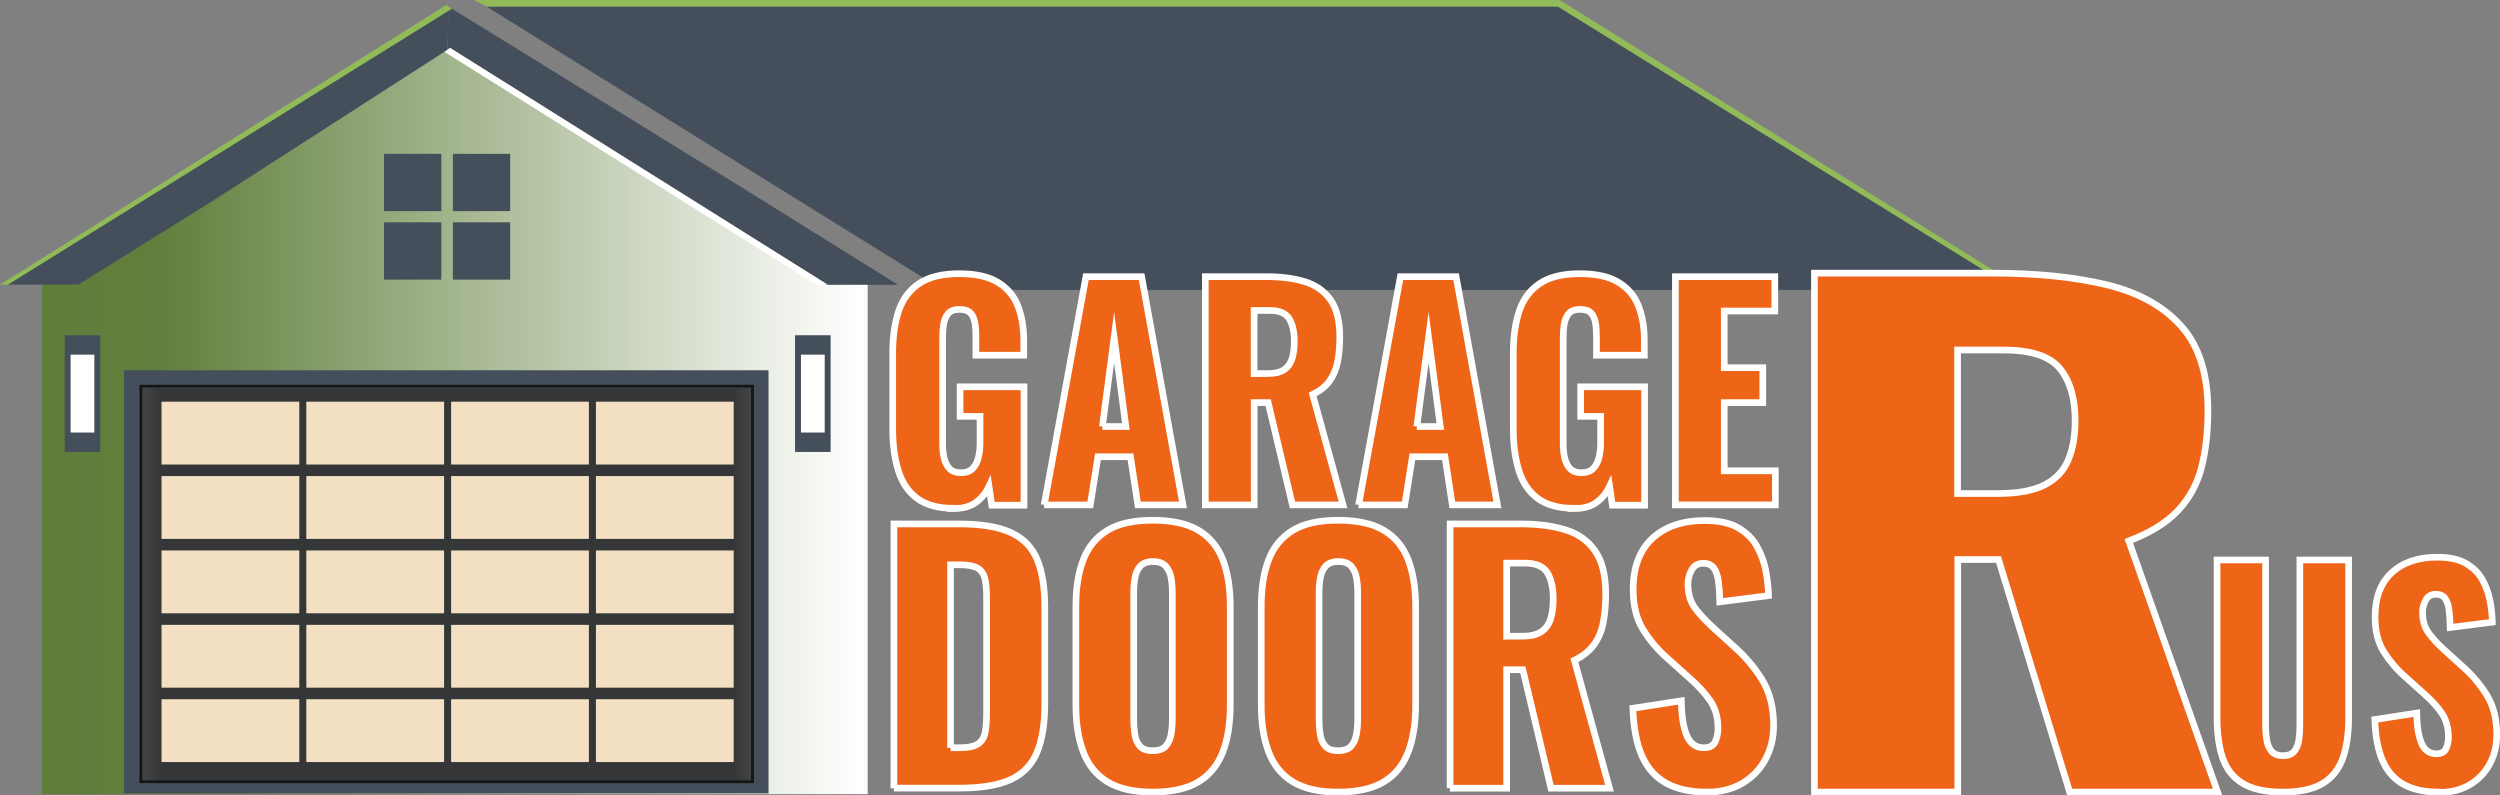 <?xml version="1.0" encoding="UTF-8"?>
<svg id="Layer_2" data-name="Layer 2" xmlns="http://www.w3.org/2000/svg" xmlns:xlink="http://www.w3.org/1999/xlink" viewBox="0 0 270.55 86.08">
  <rect x="0" y="0" width="270.55" height="86.08" fill="#808080" stroke="none"/>
  <defs>
    <style>
      .cls-1 {
        fill: url(#linear-gradient);
      }

      .cls-1, .cls-2, .cls-3 {
        fill-rule: evenodd;
      }

      .cls-4 {
        fill: #f3e0c2;
      }

      .cls-5 {
        fill: #fff;
      }

      .cls-6 {
        fill: #91ba58;
      }

      .cls-7 {
        fill: #343637;
      }

      .cls-8, .cls-3 {
        fill: #454e5b;
      }

      .cls-2, .cls-9 {
        fill: none;
      }

      .cls-10 {
        fill: url(#linear-gradient-3);
      }

      .cls-11 {
        fill: url(#linear-gradient-2);
      }

      .cls-9 {
        stroke: #141515;
        stroke-width: .3px;
      }

      .cls-9, .cls-12 {
        stroke-miterlimit: 10;
      }

      .cls-12 {
        fill: #ef6518;
        stroke: #fff;
        stroke-width: .72px;
      }
    </style>
    <linearGradient id="linear-gradient" x1="4.54" y1="45.12" x2="93.9" y2="45.12" gradientUnits="userSpaceOnUse">
      <stop offset="0" stop-color="#607e3a"/>
      <stop offset=".14" stop-color="#617f3c"/>
      <stop offset=".19" stop-color="#698646"/>
      <stop offset=".99" stop-color="#fff"/>
    </linearGradient>
    <linearGradient id="linear-gradient-2" x1="15.29" y1="63.36" x2="17.52" y2="63.36" gradientUnits="userSpaceOnUse">
      <stop offset="0" stop-color="#363636"/>
      <stop offset="0" stop-color="#454545"/>
      <stop offset="1" stop-color="#343637"/>
    </linearGradient>
    <linearGradient id="linear-gradient-3" x1="79.3" y1="63.36" x2="81.54" y2="63.36" gradientUnits="userSpaceOnUse">
      <stop offset="0" stop-color="#343637"/>
      <stop offset="1" stop-color="#454545"/>
      <stop offset="1" stop-color="#363636"/>
    </linearGradient>
  </defs>
  <g id="Layer_1-2" data-name="Layer 1">
    <polygon class="cls-3" points="218.64 31.38 102.04 31.38 52.09 .36 168.69 .36 218.64 31.38"/>
    <polygon class="cls-2" points="218.64 31.38 102.04 31.38 52.09 .36 168.69 .36 218.64 31.38"/>
    <polygon class="cls-1" points="89.74 30.59 48.45 4.29 7.35 30.59 4.54 30.59 4.54 85.94 93.9 85.94 93.9 30.59 89.74 30.59"/>
    <g>
      <rect class="cls-8" x="13.41" y="40.07" width="69.76" height="45.79"/>
      <rect class="cls-7" x="15.31" y="42.02" width="66.26" height="42.64"/>
      <rect class="cls-11" x="15.29" y="41.99" width="2.23" height="42.74"/>
      <rect class="cls-10" x="79.3" y="41.99" width="2.23" height="42.74"/>
      <rect class="cls-9" x="15.25" y="41.79" width="66.18" height="42.81"/>
      <g>
        <g>
          <g>
            <rect class="cls-4" x="17.48" y="43.47" width="14.91" height="6.8"/>
            <rect class="cls-4" x="33.15" y="43.47" width="14.91" height="6.8"/>
          </g>
          <g>
            <rect class="cls-4" x="17.48" y="51.52" width="14.91" height="6.8"/>
            <rect class="cls-4" x="33.15" y="51.52" width="14.91" height="6.8"/>
          </g>
          <g>
            <rect class="cls-4" x="17.48" y="59.57" width="14.91" height="6.8"/>
            <rect class="cls-4" x="33.15" y="59.57" width="14.91" height="6.8"/>
          </g>
          <g>
            <rect class="cls-4" x="17.48" y="67.62" width="14.91" height="6.8"/>
            <rect class="cls-4" x="33.15" y="67.62" width="14.91" height="6.8"/>
          </g>
          <g>
            <rect class="cls-4" x="17.48" y="75.67" width="14.91" height="6.8"/>
            <rect class="cls-4" x="33.15" y="75.67" width="14.91" height="6.8"/>
          </g>
        </g>
        <g>
          <g>
            <rect class="cls-4" x="48.82" y="43.47" width="14.91" height="6.8"/>
            <rect class="cls-4" x="64.49" y="43.47" width="14.91" height="6.8"/>
          </g>
          <g>
            <rect class="cls-4" x="48.82" y="51.52" width="14.91" height="6.8"/>
            <rect class="cls-4" x="64.49" y="51.52" width="14.91" height="6.8"/>
          </g>
          <g>
            <rect class="cls-4" x="48.82" y="59.57" width="14.91" height="6.8"/>
            <rect class="cls-4" x="64.49" y="59.57" width="14.91" height="6.8"/>
          </g>
          <g>
            <rect class="cls-4" x="48.82" y="67.62" width="14.91" height="6.8"/>
            <rect class="cls-4" x="64.49" y="67.62" width="14.91" height="6.8"/>
          </g>
          <g>
            <rect class="cls-4" x="48.82" y="75.67" width="14.91" height="6.8"/>
            <rect class="cls-4" x="64.49" y="75.67" width="14.91" height="6.8"/>
          </g>
        </g>
      </g>
    </g>
    <g>
      <rect class="cls-8" x="86.04" y="36.28" width="3.85" height="12.63"/>
      <rect class="cls-5" x="86.68" y="38.38" width="2.57" height="8.43"/>
    </g>
    <g>
      <rect class="cls-8" x="7" y="36.28" width="3.85" height="12.63"/>
      <rect class="cls-5" x="7.64" y="38.38" width="2.57" height="8.43"/>
    </g>
    <g>
      <polygon class="cls-3" points="48.56 .73 48.41 5.35 73.96 21.48 88.94 30.82 97.18 30.82 79.93 20.07 48.56 .73"/>
      <polygon class="cls-3" points="48.59 .73 48.41 5.4 23.47 21.45 8.49 30.8 .25 30.8 17.5 20.04 48.59 .73"/>
    </g>
    <g>
      <rect class="cls-8" x="41.56" y="16.65" width="6.2" height="6.2"/>
      <rect class="cls-8" x="49.01" y="16.65" width="6.2" height="6.2"/>
      <rect class="cls-8" x="41.56" y="24.06" width="6.2" height="6.2"/>
      <rect class="cls-8" x="49.01" y="24.06" width="6.2" height="6.2"/>
    </g>
    <g>
      <line class="cls-6" x1=".25" y1="30.8" x2="48.59" y2=".73"/>
      <polygon class="cls-6" points=".84 30.82 0 30.81 48.3 .54 48.9 .95 .84 30.82"/>
    </g>
    <polygon class="cls-6" points="168.79 0 51.28 0 52.71 .73 53.36 .73 53.35 .72 168.59 .72 218.15 31.39 219.13 31.37 168.79 0"/>
    <polygon class="cls-5" points="88.43 30.87 48.11 5.62 48.7 5.17 89.59 30.81 88.43 30.87"/>
    <path class="cls-12" d="M196.36,85.72V29.56h19.3c4.73,0,8.83,.42,12.29,1.25,3.46,.83,6.16,2.32,8.09,4.47,1.93,2.15,2.9,5.19,2.9,9.12,0,2.31-.23,4.37-.69,6.17-.46,1.8-1.31,3.36-2.55,4.68-1.24,1.32-3.02,2.42-5.32,3.29l9.61,27.18h-16.01l-7.7-25.17h-4.41v25.17h-15.49Zm15.49-32.31h4.33c2.19,0,3.89-.31,5.1-.94,1.21-.62,2.06-1.53,2.55-2.7,.49-1.18,.74-2.6,.74-4.26,0-2.4-.55-4.27-1.64-5.62-1.1-1.34-3.11-2.01-6.06-2.01h-5.02v15.53Z"/>
    <g>
      <path class="cls-12" d="M247.04,85.72c-1.84,0-3.27-.31-4.31-.93-1.04-.62-1.76-1.53-2.18-2.72-.41-1.19-.62-2.65-.62-4.39v-17.08h5.25v17.91c0,.51,.04,1.02,.12,1.53,.08,.51,.25,.93,.52,1.25,.27,.33,.68,.49,1.23,.49s.99-.16,1.25-.49c.26-.33,.42-.74,.49-1.25,.07-.51,.1-1.02,.1-1.53v-17.91h5.28v17.08c0,1.73-.21,3.19-.64,4.39-.43,1.19-1.15,2.1-2.18,2.72-1.03,.62-2.46,.93-4.3,.93Z"/>
      <path class="cls-12" d="M263.9,85.72c-1.5,0-2.76-.27-3.76-.82-1.01-.55-1.77-1.4-2.28-2.55-.51-1.15-.8-2.64-.86-4.48l4.54-.7c.02,1.06,.11,1.92,.28,2.57s.4,1.12,.71,1.41,.68,.43,1.11,.43c.55,0,.91-.19,1.08-.58,.17-.39,.25-.79,.25-1.22,0-1.02-.24-1.88-.71-2.58s-1.12-1.41-1.93-2.12l-2.07-1.86c-.91-.8-1.67-1.7-2.3-2.7-.62-1.01-.93-2.26-.93-3.74,0-2.1,.6-3.7,1.81-4.81,1.2-1.11,2.85-1.67,4.92-1.67,1.28,0,2.32,.22,3.1,.67,.78,.45,1.37,1.03,1.78,1.76,.4,.72,.68,1.49,.83,2.29,.15,.81,.23,1.57,.25,2.31l-4.56,.58c-.02-.73-.06-1.37-.13-1.91-.07-.54-.21-.96-.43-1.25-.22-.29-.55-.44-1.01-.44-.49,0-.85,.21-1.08,.64-.23,.43-.34,.86-.34,1.28,0,.92,.21,1.67,.64,2.25,.42,.58,.98,1.19,1.67,1.82l1.99,1.8c1.05,.92,1.93,1.96,2.65,3.12s1.08,2.6,1.08,4.31c0,1.16-.26,2.22-.77,3.16-.51,.95-1.24,1.7-2.18,2.25-.94,.55-2.05,.82-3.33,.82Z"/>
    </g>
    <g>
      <path class="cls-12" d="M103.18,55.01c-1.66,0-2.96-.36-3.92-1.07-.96-.71-1.64-1.71-2.04-3-.4-1.29-.61-2.78-.61-4.47v-8.29c0-1.75,.22-3.26,.65-4.54,.43-1.28,1.18-2.27,2.23-2.97,1.05-.7,2.49-1.05,4.3-1.05s3.17,.31,4.18,.92c1.02,.61,1.74,1.45,2.17,2.53,.43,1.08,.65,2.34,.65,3.78v1.59h-5.18v-2.01c0-.53-.03-1.02-.1-1.46-.07-.45-.23-.81-.47-1.08-.25-.27-.65-.41-1.2-.41s-.99,.16-1.24,.47c-.26,.32-.42,.71-.49,1.17-.07,.47-.1,.96-.1,1.46v11.44c0,.55,.05,1.06,.16,1.54,.11,.48,.31,.86,.59,1.16,.29,.29,.69,.44,1.23,.44s.98-.15,1.27-.46c.3-.3,.5-.7,.62-1.19,.12-.49,.18-1.01,.18-1.55v-2.9h-2.16v-3.2h6.92v12.81h-3.49l-.3-2.04c-.32,.69-.78,1.27-1.39,1.72-.61,.46-1.44,.69-2.48,.69Z"/>
      <path class="cls-12" d="M113,54.64l4.52-24.7h6.03l4.47,24.7h-4.88l-.8-5.21h-3.52l-.83,5.21h-5Zm6.3-8.48h2.54l-1.27-9.64-1.27,9.64Z"/>
      <path class="cls-12" d="M130.44,54.64V29.94h6.59c1.62,0,3.02,.18,4.2,.55,1.18,.37,2.1,1.02,2.77,1.97,.66,.95,.99,2.28,.99,4.01,0,1.02-.08,1.92-.24,2.71-.16,.79-.45,1.48-.87,2.06-.42,.58-1.03,1.06-1.82,1.45l3.28,11.95h-5.47l-2.63-11.07h-1.51v11.07h-5.29Zm5.29-14.21h1.48c.75,0,1.33-.14,1.74-.41,.41-.27,.7-.67,.87-1.19,.17-.52,.25-1.14,.25-1.88,0-1.06-.19-1.88-.56-2.47-.37-.59-1.06-.88-2.07-.88h-1.72v6.83Z"/>
      <path class="cls-12" d="M147.03,54.64l4.52-24.7h6.03l4.47,24.7h-4.88l-.8-5.21h-3.52l-.83,5.21h-5Zm6.3-8.48h2.54l-1.27-9.64-1.27,9.64Z"/>
      <path class="cls-12" d="M170.34,55.01c-1.66,0-2.96-.36-3.92-1.07-.96-.71-1.64-1.71-2.04-3-.4-1.29-.61-2.78-.61-4.47v-8.29c0-1.75,.22-3.26,.65-4.54,.43-1.28,1.18-2.27,2.23-2.97,1.05-.7,2.49-1.05,4.3-1.05s3.17,.31,4.18,.92c1.02,.61,1.74,1.45,2.17,2.53,.43,1.08,.65,2.34,.65,3.78v1.59h-5.18v-2.01c0-.53-.03-1.02-.1-1.46-.07-.45-.23-.81-.47-1.08-.25-.27-.65-.41-1.2-.41s-.99,.16-1.24,.47c-.26,.32-.42,.71-.49,1.17-.07,.47-.1,.96-.1,1.46v11.44c0,.55,.05,1.06,.16,1.54,.11,.48,.31,.86,.59,1.16,.29,.29,.69,.44,1.23,.44s.98-.15,1.27-.46c.3-.3,.5-.7,.62-1.19,.12-.49,.18-1.01,.18-1.55v-2.9h-2.16v-3.2h6.92v12.81h-3.49l-.3-2.04c-.32,.69-.78,1.27-1.39,1.72-.61,.46-1.44,.69-2.48,.69Z"/>
      <path class="cls-12" d="M181.31,54.64V29.94h10.76v3.72h-5.47v6.13h4.17v3.78h-4.17v7.38h5.53v3.69h-10.82Z"/>
    </g>
    <g>
      <path class="cls-12" d="M96.74,85.3v-28.6h7.02c2.42,0,4.3,.31,5.65,.94,1.35,.62,2.29,1.6,2.84,2.93,.55,1.33,.82,3.05,.82,5.17v10.38c0,2.14-.27,3.89-.82,5.24s-1.49,2.35-2.82,2.98-3.2,.95-5.6,.95h-7.09Zm6.13-4.38h.96c.94,0,1.61-.14,2.02-.42,.41-.28,.67-.71,.77-1.27,.1-.57,.15-1.27,.15-2.12v-12.46c0-.85-.06-1.53-.19-2.05-.13-.52-.39-.89-.8-1.13-.41-.23-1.07-.35-1.99-.35h-.92v19.81Z"/>
      <path class="cls-12" d="M124.75,85.72c-2.08,0-3.72-.38-4.93-1.13-1.21-.75-2.08-1.84-2.6-3.25-.53-1.41-.79-3.1-.79-5.05v-10.63c0-1.98,.26-3.66,.79-5.05,.52-1.39,1.39-2.45,2.6-3.2,1.21-.74,2.85-1.11,4.93-1.11s3.76,.37,4.98,1.11c1.22,.74,2.09,1.81,2.62,3.2,.52,1.39,.79,3.07,.79,5.05v10.63c0,1.95-.26,3.64-.79,5.05-.53,1.41-1.4,2.5-2.62,3.25-1.22,.75-2.88,1.13-4.98,1.13Zm0-4.48c.64,0,1.11-.16,1.4-.49,.3-.33,.49-.75,.58-1.27,.09-.52,.14-1.05,.14-1.59v-13.77c0-.57-.05-1.1-.14-1.61-.09-.51-.29-.92-.58-1.25-.3-.33-.76-.49-1.4-.49-.59,0-1.04,.17-1.34,.49-.3,.33-.49,.75-.58,1.25-.09,.51-.14,1.04-.14,1.61v13.77c0,.54,.04,1.07,.12,1.59,.08,.52,.26,.94,.55,1.27,.29,.33,.75,.49,1.39,.49Z"/>
      <path class="cls-12" d="M144.81,85.72c-2.08,0-3.72-.38-4.93-1.13-1.21-.75-2.08-1.84-2.6-3.25-.53-1.41-.79-3.1-.79-5.05v-10.63c0-1.98,.26-3.66,.79-5.05,.52-1.39,1.39-2.45,2.6-3.2,1.21-.74,2.85-1.11,4.93-1.11s3.76,.37,4.98,1.11c1.22,.74,2.09,1.81,2.62,3.2,.52,1.39,.79,3.07,.79,5.05v10.63c0,1.95-.26,3.64-.79,5.05-.53,1.41-1.4,2.5-2.62,3.25-1.22,.75-2.88,1.13-4.98,1.13Zm0-4.48c.64,0,1.11-.16,1.4-.49,.3-.33,.49-.75,.58-1.27,.09-.52,.14-1.05,.14-1.59v-13.77c0-.57-.05-1.1-.14-1.61-.09-.51-.29-.92-.58-1.25-.3-.33-.76-.49-1.4-.49-.59,0-1.04,.17-1.34,.49-.3,.33-.49,.75-.58,1.25-.09,.51-.14,1.04-.14,1.61v13.77c0,.54,.04,1.07,.12,1.59,.08,.52,.26,.94,.55,1.27,.29,.33,.75,.49,1.39,.49Z"/>
      <path class="cls-12" d="M156.93,85.3v-28.6h7.63c1.87,0,3.49,.21,4.86,.64,1.37,.42,2.44,1.18,3.2,2.28,.76,1.09,1.15,2.64,1.15,4.64,0,1.18-.09,2.22-.27,3.14-.18,.92-.52,1.71-1.01,2.38-.49,.67-1.19,1.23-2.11,1.68l3.8,13.84h-6.33l-3.05-12.82h-1.75v12.82h-6.13Zm6.13-16.45h1.71c.87,0,1.54-.16,2.02-.48,.48-.32,.82-.78,1.01-1.38,.19-.6,.29-1.32,.29-2.17,0-1.22-.22-2.18-.65-2.86-.43-.68-1.23-1.02-2.4-1.02h-1.99v7.91Z"/>
      <path class="cls-12" d="M184.69,85.72c-1.74,0-3.18-.32-4.35-.95-1.16-.64-2.04-1.62-2.64-2.95-.59-1.33-.92-3.05-.99-5.17l5.24-.81c.02,1.22,.13,2.21,.33,2.97,.19,.75,.47,1.3,.82,1.62,.35,.33,.78,.49,1.28,.49,.64,0,1.06-.22,1.25-.67,.19-.45,.29-.92,.29-1.41,0-1.18-.27-2.17-.82-2.98-.55-.81-1.29-1.63-2.23-2.45l-2.4-2.15c-1.05-.92-1.93-1.96-2.65-3.12s-1.08-2.61-1.08-4.33c0-2.42,.7-4.28,2.09-5.56,1.39-1.28,3.29-1.92,5.68-1.92,1.48,0,2.68,.26,3.58,.78,.9,.52,1.59,1.19,2.05,2.03,.47,.84,.79,1.72,.96,2.65,.17,.93,.27,1.82,.29,2.67l-5.27,.67c-.02-.85-.07-1.58-.15-2.21-.08-.62-.25-1.11-.5-1.45-.25-.34-.64-.51-1.16-.51-.57,0-.99,.25-1.25,.74s-.39,.99-.39,1.48c0,1.06,.25,1.92,.74,2.59,.49,.67,1.14,1.37,1.93,2.1l2.29,2.08c1.21,1.06,2.23,2.26,3.06,3.6,.83,1.34,1.25,3,1.25,4.98,0,1.34-.3,2.56-.89,3.65s-1.43,1.96-2.52,2.6c-1.08,.63-2.37,.95-3.85,.95Z"/>
    </g>
  </g>
</svg>